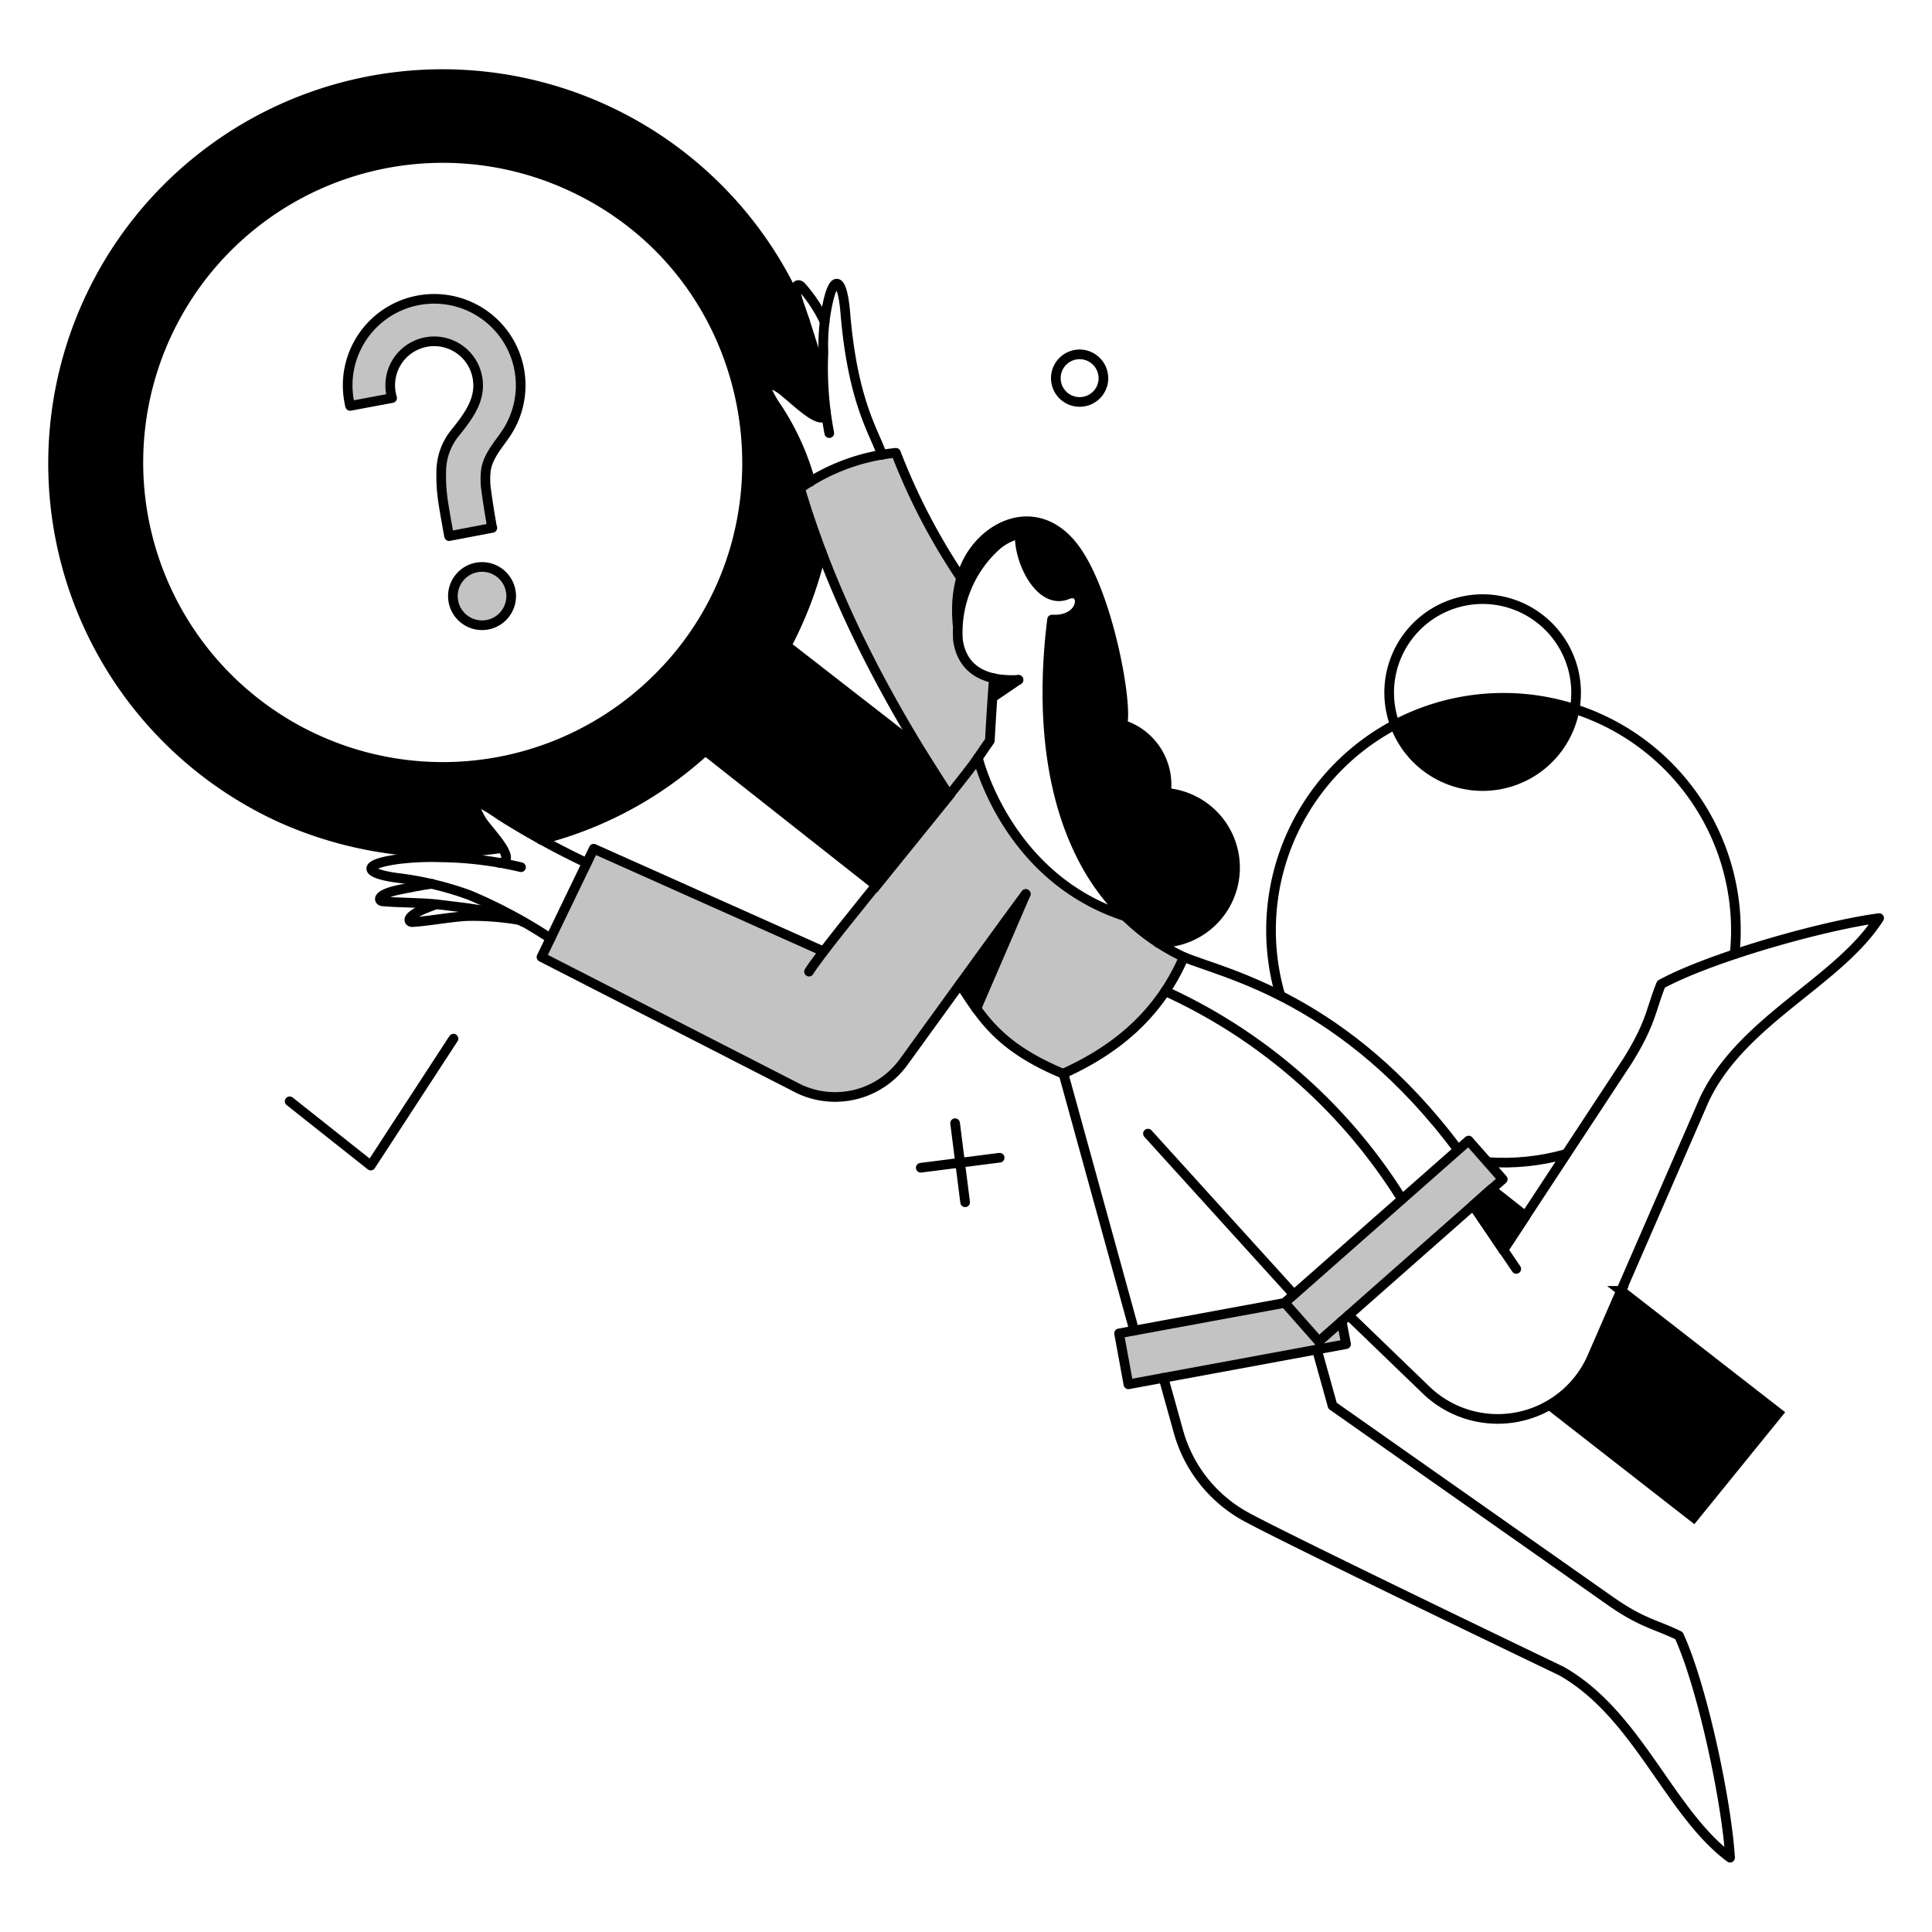 <svg xmlns="http://www.w3.org/2000/svg" fill="none" viewBox="-0.5 -0.5 200 200" id="Searching--Streamline-Bangalore">
  <desc>
    Searching Streamline Illustration: https://streamlinehq.com
  </desc>
  <g id="Interface-Searching-01">
    <g id="color 2">
      <path id="Vector" fill="#c3c3c3" d="M115.99 94.355c-12.305 -3.969 -15.255 -16.39 -15.255 -16.39a64.695 64.695 0 0 0 1.21 -1.791l0.398 -6.408c-6.428 -1.777 -2.779 -9.604 -2.779 -9.604a70.526 70.526 0 0 1 -7.335 -13.781 20.833 20.833 0 0 0 -9.925 3.667c2.457 8.202 6.606 18.328 15.422 31.819 -3.794 4.736 -9.987 12.225 -12.97 16.119l-23.78 -10.646 -5.421 11.212 26.692 13.667a8.746 8.746 0 0 0 10.794 -2.798l5.842 -8.054c2.344 3.592 4.14 6.541 10.646 9.263 6.921 -3.114 9.918 -6.886 12.514 -12.079a21.261 21.261 0 0 1 -6.053 -4.197Z" stroke-width="1"></path>
      <path id="Vector_2" fill="#c3c3c3" d="m116.312 142.805 -0.964 -5.274 22.533 -4.158 0.964 5.273 -22.533 4.159Z" stroke-width="1"></path>
      <path id="Vector_3" fill="#c3c3c3" d="m136.028 138.363 -3.535 -4.007 19.036 -16.787 3.534 4.007 -19.035 16.787Z" stroke-width="1"></path>
      <path id="Vector_4" fill="#c3c3c3" d="M49.486 58.192a3.016 3.016 0 1 0 -0.171 6.03 3.016 3.016 0 0 0 0.171 -6.03Z" stroke-width="1"></path>
      <path id="Vector_5" fill="#c3c3c3" d="M51.944 44.316a8.955 8.955 0 1 0 -16.276 -3.252c0.023 0.153 0.054 0.304 0.095 0.454l4.347 -0.812a4.549 4.549 0 1 1 8.829 -2.136c0.398 2.17 -0.781 3.836 -2.25 5.671a6.383 6.383 0 0 0 -1.492 4.102c0.006 2.241 0.273 4.475 0.796 6.654l4.478 -0.851a23.087 23.087 0 0 1 -0.624 -6.124c0.284 -1.438 1.323 -2.534 2.098 -3.706Z" stroke-width="1"></path>
    </g>
    <g id="color 1">
      <path id="Subtract" fill="#000000" fill-rule="evenodd" d="M40.456 7.464a40.29 40.29 0 0 1 21.303 3.197c12.851 5.725 20.746 16.891 23.101 29.089 0 0 0.058 1.644 0.182 2.91 -0.785 0.474 -2.33 -0.843 -3.681 -1.994 -1.218 -1.038 -2.278 -1.94 -2.477 -1.271 -0.191 0.644 0.269 1.333 0.999 2.428 0.98 1.469 2.446 3.666 3.479 7.46l-0.995 0.809c0.301 1.206 1.015 3.234 1.854 5.622l0.344 0.982c-1.67 7.22 -5.366 14.095 -11.207 19.718a40.291 40.291 0 0 1 -17.855 10.03c-0.149 0.04 -1.166 -0.621 -2.375 -1.406 -1.653 -1.075 -3.665 -2.381 -4.311 -2.453 -1.026 -0.114 1.4 3.015 2.448 4.368 0.096 0.121 0.179 0.229 0.247 0.318A40.291 40.291 0 1 1 40.457 7.464Zm1.061 8.624a31.518 31.518 0 0 1 16.665 2.5c20.589 9.172 24.91 36.194 9.074 51.437a31.518 31.518 0 1 1 -25.74 -53.937Z" clip-rule="evenodd" stroke-width="1"></path>
      <path id="Vector_6" fill="#000000" d="m155.12 128.892 2.306 -3.497 -3.554 -2.798 -1.871 1.683 3.118 4.613Z" stroke-width="1"></path>
      <path id="Vector_7" fill="#000000" d="m167.333 133.131 -2.985 6.865a10.57 10.57 0 0 1 -4.424 4.975l14.897 11.615 8.772 -10.813 -16.26 -12.642Z" stroke-width="1"></path>
      <path id="Vector_8" fill="#000000" d="M151.624 80.801a9.677 9.677 0 0 0 10.869 -7.902 24.069 24.069 0 0 0 -18.639 1.645 9.741 9.741 0 0 0 7.77 6.258Z" stroke-width="1"></path>
      <path id="Vector_9" fill="#000000" d="M94.666 77.02 80.904 66.321A32.112 32.112 0 0 1 72.512 77.212l17.711 13.97 7.524 -9.319 -3.081 -4.843Z" stroke-width="1"></path>
      <path id="Vector_10" fill="#000000" d="m105.706 92.067 -6.803 9.377a16.748 16.748 0 0 0 1.664 2.494l5.139 -11.871Z" stroke-width="1"></path>
      <path id="Vector_11" fill="#000000" d="m102.228 71.727 2.702 -1.908a14.756 14.756 0 0 1 -2.57 -0.057l-0.132 1.965Z" stroke-width="1"></path>
      <path id="Vector_12" fill="#000000" d="M120.205 81.576a6.518 6.518 0 0 0 -4.536 -7.07 3.647 3.647 0 0 0 0.17 -1.683c-1.248 -9.111 -3.138 -14.726 -6.258 -17.939 -2.117 -2.213 -6.446 -1.853 -9.017 1.379 -2.553 3.237 -1.911 7.506 -1.928 7.861a12.303 12.303 0 0 1 4.14 -8.243 5.63 5.63 0 0 1 2.305 -1.134c-0.132 2.875 2.155 7.43 4.915 6.295 1.846 -0.753 2.068 2.587 -1.569 2.587 -0.983 7.882 -0.681 16.915 2.949 24.273l0.586 1.114a22.766 22.766 0 0 0 7.43 8.054 7.763 7.763 0 0 0 8.157 -7.345 7.763 7.763 0 0 0 -7.345 -8.156v0.007Z" stroke-width="1"></path>
    </g>
    <g id="outlines">
      <path id="Vector_13" stroke="#000000" stroke-linejoin="round" d="m155.12 128.892 2.306 -3.497 -3.554 -2.798 -1.871 1.683 3.118 4.613Z" stroke-width="1"></path>
      <path id="Vector_14" stroke="#000000" d="m167.333 133.131 -2.985 6.865a10.57 10.57 0 0 1 -4.424 4.975l14.897 11.615 8.772 -10.813 -16.26 -12.642Z" stroke-width="1"></path>
      <path id="Vector_15" stroke="#000000" d="M94.666 77.02 80.904 66.321A32.112 32.112 0 0 1 72.512 77.212l17.711 13.97 7.524 -9.319 -3.081 -4.843Z" stroke-width="1"></path>
      <path id="Vector_16" stroke="#000000" stroke-linecap="round" stroke-linejoin="round" d="M99.279 59.761A65.272 65.272 0 0 1 92.246 46.377a20.766 20.766 0 0 0 -9.924 3.672c2.458 8.204 6.597 18.318 15.422 31.815" stroke-width="1"></path>
      <path id="Vector_17" stroke="#000000" stroke-linecap="round" stroke-linejoin="round" d="M85.347 44.335a35.728 35.728 0 0 1 -0.605 -8.374 20.179 20.179 0 0 1 0.298 -4.329c0.697 -3.917 1.651 -3.535 1.966 0.246 0.771 9.261 2.985 12.325 3.799 14.707" stroke-width="1"></path>
      <path id="Vector_18" stroke="#000000" stroke-linecap="round" stroke-linejoin="round" d="M84.873 32.823a15.566 15.566 0 0 0 -2.439 -3.682c-0.298 -0.287 -0.995 -0.315 -0.132 2.08 0.185 0.511 0.924 2.722 1.153 3.516a39.42 39.42 0 0 1 1.286 4.839" stroke-width="1"></path>
      <path id="Vector_19" stroke="#000000" stroke-linecap="round" stroke-linejoin="round" d="M85.007 42.123c-0.132 1.872 -3.023 -1.023 -4.386 -2.117 -1.227 -0.985 -2.985 -1.611 -0.51 1.966a26.642 26.642 0 0 1 3.289 7.392" stroke-width="1"></path>
      <path id="Vector_20" stroke="#000000" stroke-linecap="round" stroke-linejoin="round" d="m156.463 130.858 -4.461 -6.579" stroke-width="1"></path>
      <path id="Vector_21" stroke="#000000" stroke-linecap="round" stroke-linejoin="round" d="M102.386 69.713s-0.209 2.619 -0.417 6.457a84.65 84.65 0 0 0 -1.229 1.791" stroke-width="1"></path>
      <path id="Vector_22" stroke="#000000" stroke-linecap="round" stroke-linejoin="round" d="m104.932 69.875 -2.695 1.829" stroke-width="1"></path>
      <path id="Vector_23" stroke="#000000" stroke-linecap="round" stroke-linejoin="round" d="m133.438 133.505 -15.104 -16.654" stroke-width="1"></path>
      <path id="Vector_24" stroke="#000000" stroke-linecap="round" stroke-linejoin="round" d="m105.687 92.048 -5.122 11.871" stroke-width="1"></path>
      <path id="Vector_25" stroke="#000000" stroke-linecap="round" stroke-linejoin="round" d="M144.629 123.637a56.424 56.424 0 0 0 -24.499 -21.531" stroke-width="1"></path>
      <path id="Vector_26" stroke="#000000" stroke-linecap="round" stroke-linejoin="round" d="m116.919 137.241 -7.338 -26.629" stroke-width="1"></path>
      <path id="Vector_27" stroke="#000000" stroke-linecap="round" stroke-linejoin="round" d="m138.391 136.283 0.454 2.363 -22.533 4.159 -0.964 -5.274 17.146 -3.156" stroke-width="1"></path>
      <path id="Vector_28" stroke="#000000" stroke-linecap="round" stroke-linejoin="round" d="M119.374 97.096a7.775 7.775 0 0 0 0.831 -15.522 6.518 6.518 0 0 0 -4.536 -7.07c0.612 -1.774 -1.281 -12.923 -4.688 -17.9 -3.198 -4.671 -7.872 -3.577 -10.435 -0.342 -2.562 3.235 -1.911 7.505 -1.928 7.861" stroke-width="1"></path>
      <path id="Vector_29" stroke="#000000" stroke-linecap="round" stroke-linejoin="round" d="m155.12 128.892 12.874 -19.585c2.457 -3.951 2.362 -5.199 3.459 -7.92 5.142 -2.798 16.806 -6.087 22.572 -6.844 -4.235 6.617 -14.159 10.529 -18.072 18.734l-11.626 26.692a10.669 10.669 0 0 1 -7.705 6.213 10.677 10.677 0 0 1 -9.497 -2.791l-8.016 -7.731" stroke-width="1"></path>
      <path id="Vector_30" stroke="#000000" stroke-linecap="round" stroke-linejoin="round" d="m136.028 138.363 -3.535 -4.007 19.036 -16.787 3.534 4.007 -19.035 16.787Z" stroke-width="1"></path>
      <path id="Vector_31" stroke="#000000" stroke-linecap="round" stroke-linejoin="round" d="M51.242 88.835c2.061 -0.208 -1.365 -3.476 -1.928 -4.478 -0.761 -1.358 -1.568 -2.931 1.985 -0.435a84.421 84.421 0 0 0 8.941 4.914" stroke-width="1"></path>
      <path id="Vector_32" stroke="#000000" stroke-linecap="round" stroke-linejoin="round" d="m119.941 142.125 1.568 5.634a14.454 14.454 0 0 0 6.673 8.582c3.252 1.89 32.949 16.144 32.949 16.144 7.921 4.478 11.153 14.631 17.467 19.32 -0.359 -5.804 -2.855 -17.675 -5.293 -22.985 -2.602 -1.264 -3.869 -1.269 -7.485 -3.856l-28.375 -19.944 -1.625 -5.823" stroke-width="1"></path>
      <path id="Vector_33" stroke="#000000" stroke-linecap="round" stroke-linejoin="round" d="M105.687 92.048c-1.077 1.399 -7.533 10.333 -12.646 17.392a8.756 8.756 0 0 1 -10.794 2.796L55.555 98.571 60.961 87.361l23.78 10.624" stroke-width="1"></path>
      <path id="Vector_34" stroke="#000000" stroke-linecap="round" stroke-linejoin="round" d="M115.99 94.355a22.236 22.236 0 0 0 6.059 4.22c-2.507 5.771 -6.798 9.507 -12.505 12.075 -6.524 -2.731 -8.31 -5.653 -10.665 -9.26" stroke-width="1"></path>
      <path id="Vector_35" stroke="#000000" stroke-linecap="round" stroke-linejoin="round" d="M150.433 118.514c-11.711 -15.697 -24.121 -18.182 -28.384 -19.94" stroke-width="1"></path>
      <path id="Vector_36" stroke="#000000" stroke-linecap="round" stroke-linejoin="round" d="M100.735 77.965s2.949 12.42 15.255 16.39a23.552 23.552 0 0 1 -4.632 -6.447c-3.639 -7.348 -3.932 -16.39 -2.949 -24.272h0.492c2.985 -0.17 2.929 -3.348 1.078 -2.587 -2.761 1.131 -5.047 -3.422 -4.914 -6.294a5.686 5.686 0 0 0 -2.306 1.133 12.063 12.063 0 0 0 -4.088 9.901c0.352 2.403 2.007 4.323 6.263 4.088" stroke-width="1"></path>
      <path id="Vector_37" stroke="#000000" stroke-linecap="round" stroke-linejoin="round" d="M100.735 77.965c-1.777 2.687 -15.633 19.112 -17.486 22.118" stroke-width="1"></path>
      <path id="Vector_38" stroke="#000000" stroke-linecap="round" stroke-linejoin="round" d="M44.193 90.99c-0.907 0.113 -2.778 0.493 -3.327 0.605 -2.494 0.513 -2.173 1.172 -1.776 1.21 1.606 0.152 4.215 0.133 5.708 0.321 2.401 0.303 7.033 0.737 8.848 1.815" stroke-width="1"></path>
      <path id="Vector_39" stroke="#000000" stroke-linecap="round" stroke-linejoin="round" d="M44.666 93.107c-0.398 0.151 -0.756 0.284 -0.926 0.359 -2.382 0.907 -1.946 1.517 -1.55 1.492 1.608 -0.095 4.179 -0.566 5.69 -0.624a28.627 28.627 0 0 1 5.426 0.416" stroke-width="1"></path>
      <path id="Vector_40" stroke="#000000" stroke-linecap="round" stroke-linejoin="round" d="M113.722 38.797a2.458 2.458 0 0 1 -1.657 2.178 2.463 2.463 0 1 1 -0.65 -4.787 2.473 2.473 0 0 1 2.306 2.609v0Z" stroke-width="1"></path>
      <path id="Vector_41" stroke="#000000" stroke-linecap="round" stroke-linejoin="round" d="M179.072 98.268a24.065 24.065 0 0 0 -15.673 -25.07 24.063 24.063 0 0 0 -31.359 29.343" stroke-width="1"></path>
      <path id="Vector_42" stroke="#000000" stroke-linecap="round" stroke-linejoin="round" d="M153.495 119.798c2.705 0.192 5.423 -0.084 8.035 -0.813" stroke-width="1"></path>
      <path id="Vector_43" stroke="#000000" stroke-linecap="round" stroke-linejoin="round" d="M154.308 61.613a9.679 9.679 0 0 0 -10.985 10.15 9.678 9.678 0 0 0 16.885 5.872 9.673 9.673 0 0 0 2.358 -5.096 9.695 9.695 0 0 0 -8.259 -10.926v0Z" stroke-width="1"></path>
      <path id="Vector_44" stroke="#000000" stroke-linecap="round" stroke-linejoin="round" d="M82.834 32.766a40.311 40.311 0 1 0 -54.198 51.419 41.05 41.05 0 0 0 22.855 3.1" stroke-width="1"></path>
      <path id="Vector_45" stroke="#000000" stroke-linecap="round" stroke-linejoin="round" d="M84.535 56.622a40.177 40.177 0 0 1 -18.678 25.521 39.558 39.558 0 0 1 -10.358 4.273" stroke-width="1"></path>
      <path id="Vector_46" stroke="#000000" stroke-linecap="round" stroke-linejoin="round" d="M58.182 18.589a31.518 31.518 0 1 0 9.074 51.437c15.835 -15.242 11.514 -42.265 -9.074 -51.437Z" stroke-width="1"></path>
      <path id="Vector_47" stroke="#000000" stroke-linecap="round" stroke-linejoin="round" d="m29.486 113.505 8.394 6.654 8.563 -13.138" stroke-width="1"></path>
      <path id="Vector_48" stroke="#000000" stroke-linecap="round" stroke-linejoin="round" d="m102.984 119.346 -8.167 1.039" stroke-width="1"></path>
      <path id="Vector_49" stroke="#000000" stroke-linecap="round" stroke-linejoin="round" d="m99.411 123.958 -1.04 -8.185" stroke-width="1"></path>
      <path id="Vector_50" stroke="#000000" stroke-linecap="round" stroke-linejoin="round" d="M52.417 61.292a3.017 3.017 0 1 1 -2.93 -3.1A3.025 3.025 0 0 1 52.417 61.292v0Z" stroke-width="1"></path>
      <path id="Vector_51" stroke="#000000" stroke-linecap="round" stroke-linejoin="round" d="M51.925 44.316a8.955 8.955 0 1 0 -16.276 -3.252c0.022 0.153 0.054 0.304 0.095 0.454l4.348 -0.812a4.549 4.549 0 1 1 8.828 -2.136c0.398 2.17 -0.781 3.836 -2.25 5.671a6.383 6.383 0 0 0 -1.492 4.102c-0.022 0.806 0.014 1.613 0.105 2.415 0.11 1.055 0.707 4.239 0.707 4.239l4.478 -0.851c-0.057 0 -0.605 -3.553 -0.643 -3.95a7.616 7.616 0 0 1 0 -2.174c0.286 -1.438 1.325 -2.534 2.1 -3.706Z" stroke-width="1"></path>
      <path id="Vector_52" stroke="#000000" stroke-linecap="round" stroke-linejoin="round" d="M56.48 96.642a51.36 51.36 0 0 0 -8.374 -4.478 33.146 33.146 0 0 0 -7.263 -1.758c-3.649 -0.448 -4.066 -1.43 -0.095 -1.966a28.416 28.416 0 0 1 4.405 -0.189c2.789 0.036 5.566 0.378 8.28 1.021" stroke-width="1"></path>
    </g>
  </g>
</svg>